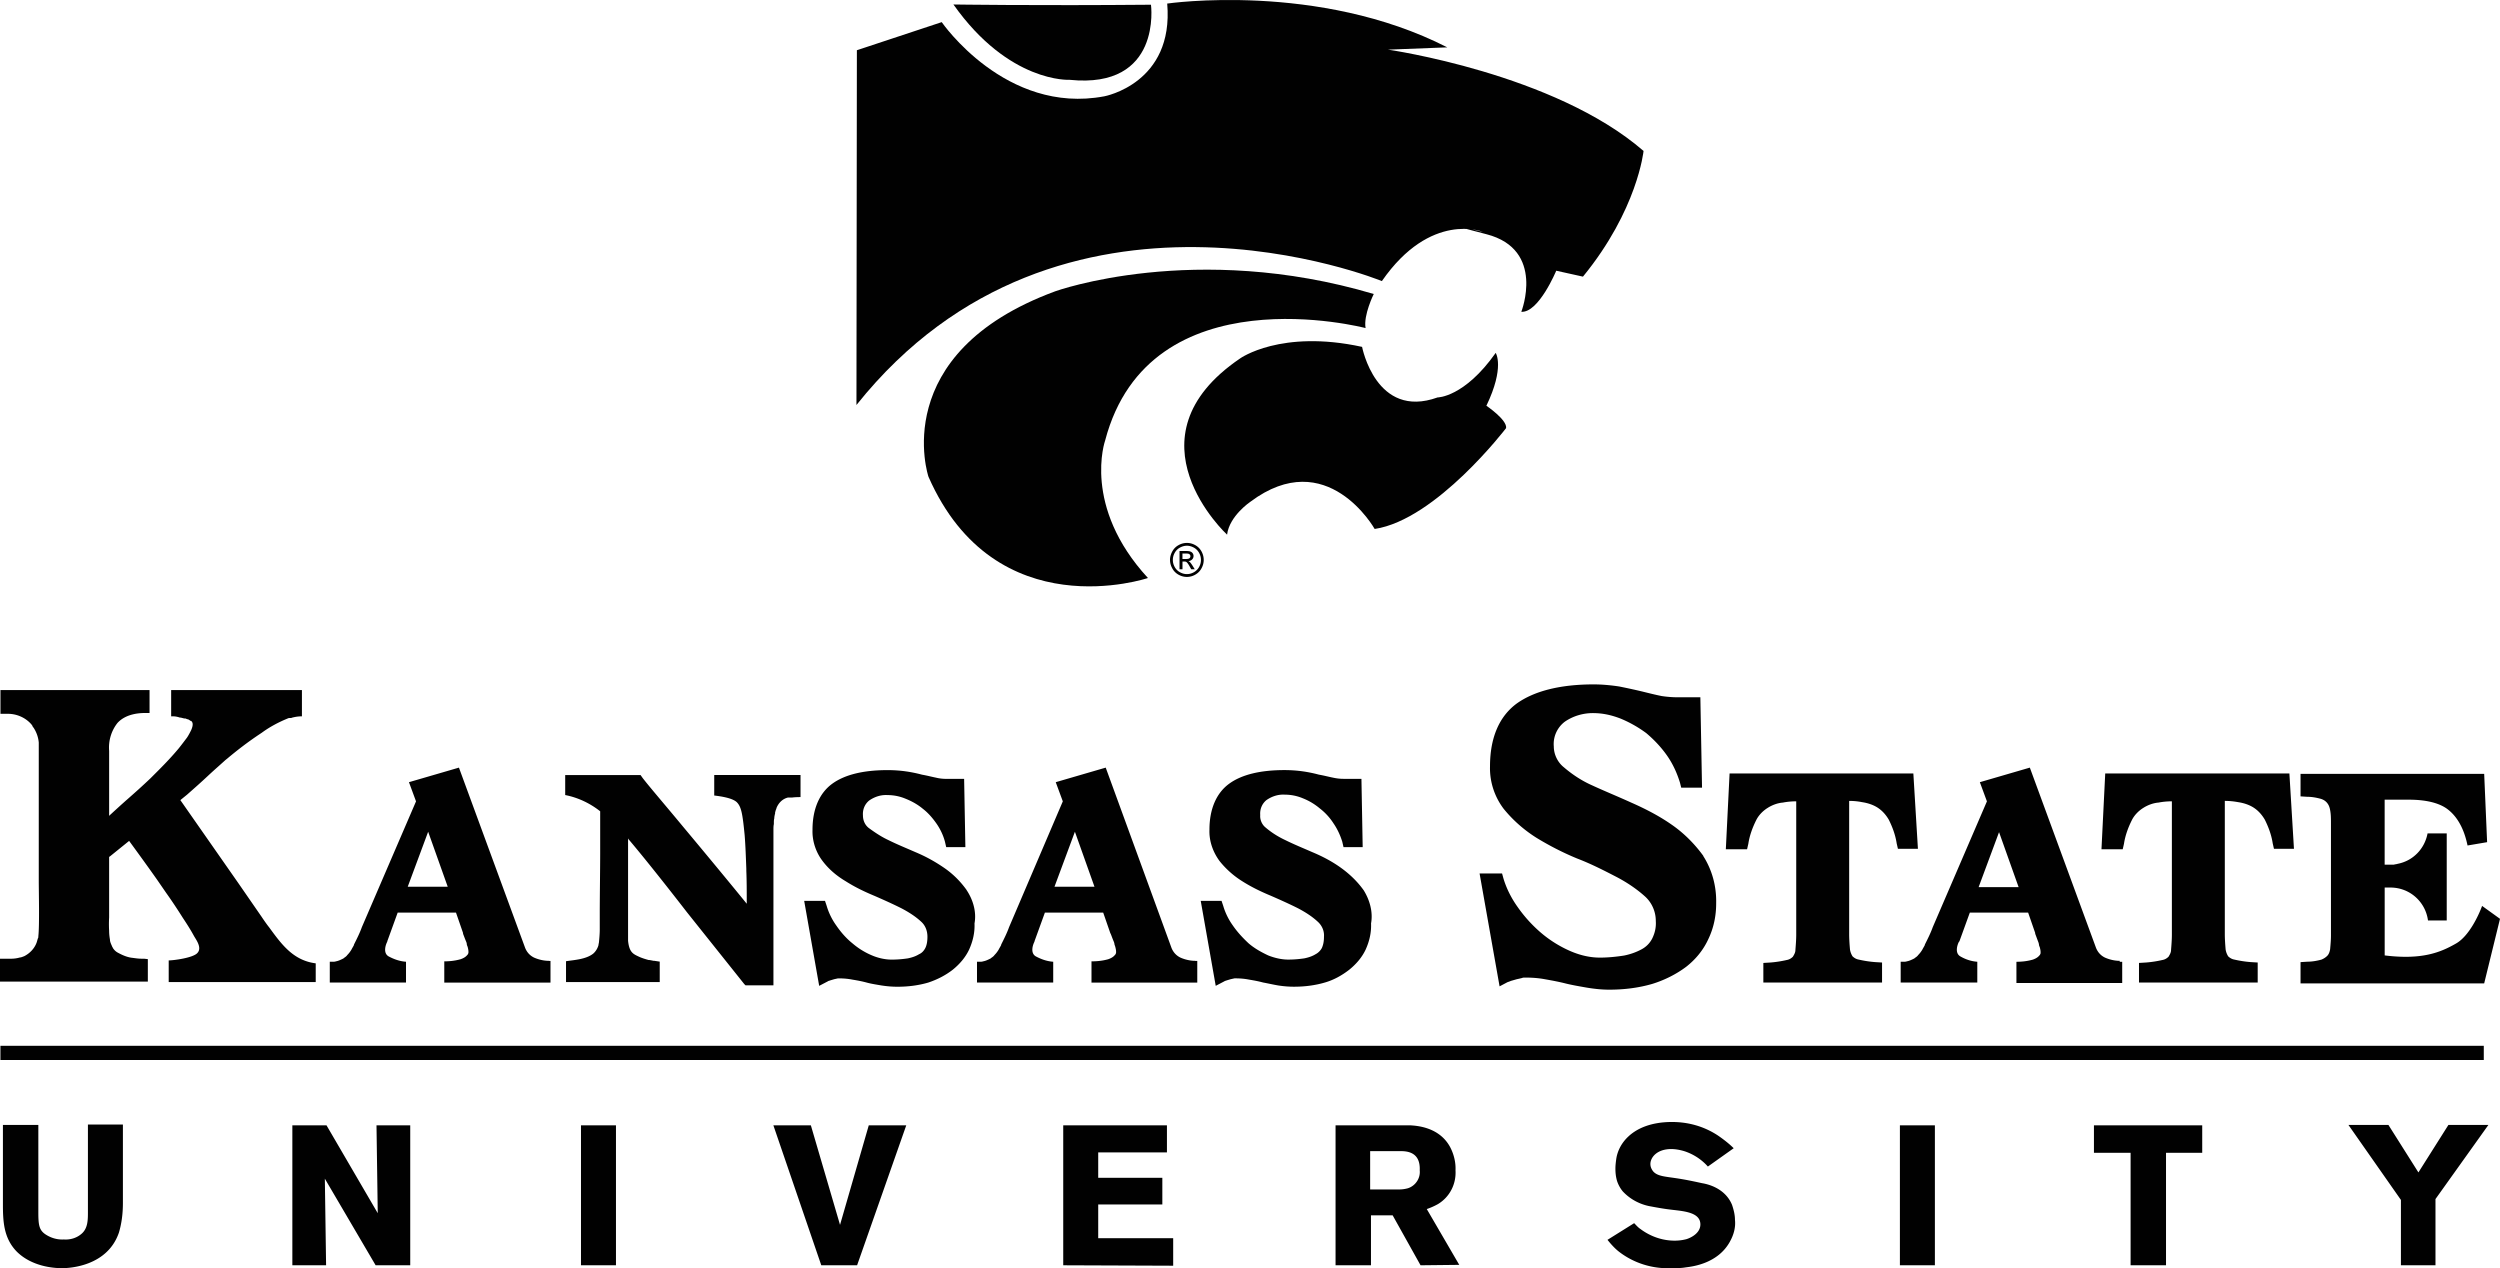 <svg xmlns="http://www.w3.org/2000/svg" id="Layer_1" width="820.33" height="416.156" data-name="Layer 1" version="1.1">
  <defs id="defs1">
    <style id="style1">
      .cls-2{fill:#010101}
    </style>
  </defs>
  <g id="g7" transform="translate(-549.83 -331.919)">
    <path id="path1" d="M549.97 675.08h814.87v4.65H549.97Zm558.78-62.31c-2.87-3.96-6.42-7.52-10.39-10.25-4.1-2.87-8.61-5.19-13.26-7.24-4.51-2.05-8.88-3.83-12.71-5.6-3.42-1.5-6.56-3.55-9.43-6.01-2.05-1.64-3.28-4.24-3.28-6.83-.27-3.14 1.09-6.15 3.55-8.06 2.73-1.91 6.01-2.87 9.29-2.87 3.28 0 6.15.68 9.02 1.78a39.63 39.63 0 0 1 8.47 4.78c2.6 2.19 4.92 4.65 6.83 7.38 1.91 2.73 3.28 5.74 4.24 8.88l.41 1.64h6.83l-.55-29.65h-7.38c-1.78 0-3.55-.14-5.33-.41-2.05-.41-4.24-.96-6.42-1.5-2.32-.55-4.78-1.09-7.52-1.64-2.73-.41-5.6-.68-8.34-.68-11.07 0-19.54 2.19-25.28 6.29-5.74 4.24-8.75 11.21-8.75 20.63-.14 5.06 1.5 9.98 4.51 13.94 3.01 3.69 6.56 6.83 10.66 9.43 4.24 2.6 8.75 4.92 13.39 6.83 4.65 1.78 8.88 3.96 12.85 6.01 3.42 1.78 6.7 3.96 9.57 6.56 2.19 2.05 3.42 4.92 3.42 7.93.14 2.05-.27 3.96-1.23 5.88-.82 1.5-1.91 2.6-3.42 3.42-1.78.96-3.69 1.64-5.74 2.05-2.6.41-5.33.68-7.93.68-3.42 0-6.7-.82-9.84-2.19-3.42-1.5-6.7-3.55-9.57-6.01a45.045 45.045 0 0 1-7.65-8.47c-2.05-2.87-3.69-6.15-4.65-9.43l-.41-1.5h-7.38l6.56 37.03 2.6-1.37c.41-.14.82-.27 1.09-.41l1.91-.55c.68-.14 1.23-.27 1.78-.41.27-.14.68-.14.96-.14 2.19 0 4.37.14 6.56.55 2.32.41 4.51.82 6.7 1.37 2.19.55 4.65.96 6.97 1.37 2.46.41 4.92.68 7.38.68 4.78 0 9.57-.55 14.21-1.91 3.96-1.23 7.79-3.14 11.07-5.6 3.14-2.46 5.6-5.47 7.24-9.02 1.78-3.69 2.6-7.65 2.6-11.75.14-5.74-1.37-11.07-4.24-15.58zM637.97 636c-.82-1.09-1.5-2.05-2.32-3.28L628 621.65l-18.99-27.19 2.19-1.78c2.32-2.05 4.65-4.1 6.83-6.15 2.19-2.05 4.1-3.69 5.74-5.19l.68-.55c3.42-2.87 6.83-5.47 10.52-7.93l.82-.55c2.6-1.91 5.47-3.42 8.47-4.65.27-.14.55-.14.82-.14h.27l.41-.14c1.09-.27 2.05-.41 3.14-.41v-8.61h-42.91v8.61h.55c.82 0 1.5.14 2.32.41h.27l.55.14.55.14h.41l.68.27h.14c.41.14.68.41.96.55h.14c.27.27.96.82 0 3.01-.41.82-.82 1.64-1.37 2.46-.82 1.09-1.64 2.19-2.73 3.55-2.05 2.46-4.24 4.78-6.56 7.11l-.68.68-2.05 2.05c-2.73 2.6-5.19 4.78-7.52 6.83-2.33 2.05-4.1 3.69-5.74 5.19l-.27.27v-21.32c-.27-3.28.68-6.56 2.73-9.16 2.73-3.01 7.11-3.28 9.16-3.28h1.37v-7.52h-48.92v7.79h2.46c2.87 0 5.74 1.23 7.65 3.42.14.14.27.41.41.55v.14l.41.55c.96 1.5 1.5 3.14 1.64 4.78v45.23c0 3.83.27 14.76-.14 18.31 0 .27 0 .55-.14.68-.14.41-.27.96-.41 1.37-.68 1.91-2.19 3.55-4.1 4.51-.41.14-.96.41-1.37.41-.96.27-1.91.41-2.87.41h-3.69v7.52h48.51v-7.38l-1.23-.14h-.82c-.96 0-1.91-.14-2.87-.27-1.64-.14-3.28-.82-4.78-1.64-.55-.27-1.09-.68-1.5-1.23-.14-.14-.27-.41-.41-.68-.14-.14-.14-.41-.27-.55-.27-.68-.55-1.23-.55-1.91-.14-.82-.27-1.78-.27-2.87-.14-2.32 0-4.37 0-4.37v-19.95h.14l6.42-5.19c2.6 3.55 5.88 8.06 9.16 12.71l3.01 4.37c2.05 2.87 3.83 5.6 5.47 8.2 1.64 2.46 2.73 4.24 3.69 6.01.82 1.37 2.6 3.83 1.09 5.47-1.37 1.64-7.93 2.46-9.43 2.46v7.11h48.24v-6.15c-7.52-.96-11.34-6.42-15.44-12.03zm91.97 11.2c-1.64 0-3.42-.41-4.92-1.09-1.37-.68-2.32-1.78-2.87-3.14l-21.73-59.17-16.4 4.78 2.32 6.29-17.77 41.27c-.68 1.91-1.64 3.83-2.6 5.74v.14c-.27.55-.55.96-.82 1.5-.41.68-.82 1.23-1.37 1.78-.27.41-.68.68-1.09.96l-.14.14c-.82.41-1.64.82-2.46.96-.41.14-.68.14-1.09.14h-.96v6.83h25.01v-6.83c-2.05-.14-3.96-.82-5.74-1.78-2.05-1.23-.68-4.37-.41-4.78v-.14l3.42-9.43h19.13l2.32 6.7v.27c.14.27.55 1.5 1.09 2.73l.14.55v.14c0 .14.14.55.27.82.14.55.27 1.09.27 1.64 0 .27 0 .55-.14.68 0 .14-.14.27-.27.41-.55.68-1.37 1.09-2.19 1.37l-.55.14c-1.64.41-3.28.55-4.78.55v6.97h34.85v-7.11h-.55zm-46.32-24.32 6.7-18.04 6.42 18.04zm258.41 24.32c-1.64 0-3.42-.41-4.92-1.09-1.37-.68-2.32-1.78-2.87-3.14l-21.59-59.17-16.4 4.78 2.32 6.29-17.63 41.27c-.68 1.91-1.64 3.83-2.6 5.74v.14c-.27.55-.55.96-.82 1.5-.41.68-.82 1.23-1.37 1.78-.27.41-.68.68-1.09.96l-.14.14c-.82.41-1.64.82-2.46.96-.41.14-.68.14-1.09.14h-.96v6.83h25.01v-6.83c-2.05-.14-3.96-.82-5.74-1.78-2.05-1.23-.68-4.37-.41-4.78v-.14l3.42-9.43h19.13l2.32 6.7.14.27c.14.27.55 1.5 1.09 2.73l.14.55v.14l.27.82c.14.55.27 1.09.27 1.64 0 .27 0 .55-.14.68 0 .14-.14.27-.27.41-.55.68-1.37 1.09-2.19 1.37l-.55.14c-1.64.41-3.28.55-4.92.55v6.97h34.71v-7.11h-.68zm-46.19-24.32 6.7-18.04 6.42 18.04zm-111.65-36.63v6.7c2.19.27 6.15.82 7.52 2.32 1.37 1.5 1.78 3.69 2.46 10.66.27 3.28.41 7.38.55 11.07v.68c.14 3.28.14 6.56.14 9.7v1.09c-4.65-5.74-13.12-15.99-20.77-25.14-5.88-7.11-11.07-13.12-13.39-16.13l-.68-.96h-24.73v6.56c4.24.82 8.2 2.73 11.48 5.33v13.67c0 5.06-.14 14.49-.14 19.81v5.33c0 1.37-.14 2.87-.27 4.24l-.14.68v.14c-.27 1.09-.96 2.19-1.78 2.87-2.46 1.91-6.42 2.05-8.88 2.46v6.83h30.75v-6.7l-1.78-.27h-.27c-.68-.14-1.23-.27-1.64-.27-.96-.27-1.91-.55-2.87-.96-2.05-.96-3.42-1.37-3.83-5.33v-33.62l.14.27c7.65 9.02 19.13 23.91 19.13 23.91l18.86 23.64.41.41h9.16V604.4c0-.82 0-1.5.14-2.05v-.41c0-.55 0-.96.14-1.5 0-.55.14-1.09.27-1.64 0-.27 0-.55.14-.68 0-.27.14-.55.27-.82v-.14c.68-1.78 2.05-3.14 3.83-3.55h1.37c1.09-.14 2.32-.14 2.73-.14v-7.24h-28.29zm82.82 37.72c-2.05-2.87-4.51-5.33-7.52-7.38s-6.01-3.69-9.29-5.06c-3.14-1.37-6.15-2.6-8.88-3.96-2.32-1.09-4.37-2.46-6.42-3.96-1.23-.96-1.91-2.46-1.91-4.1-.14-1.91.55-3.69 2.05-4.92 1.78-1.23 3.83-1.91 6.01-1.78 2.05 0 4.1.41 6.01 1.23 2.05.82 3.96 1.91 5.6 3.28 1.78 1.37 3.28 3.14 4.51 4.92 1.23 1.78 2.19 3.83 2.73 5.88l.41 1.78h6.29l-.41-22.41h-5.88c-1.23 0-2.32-.14-3.42-.41-1.37-.27-2.87-.68-4.51-.96-1.5-.41-3.42-.82-5.33-1.09-1.91-.27-3.96-.41-6.01-.41-7.93 0-14.08 1.5-18.18 4.51s-6.42 8.2-6.42 15.03c-.14 3.69 1.09 7.38 3.28 10.25 2.05 2.73 4.65 4.92 7.65 6.7 3.01 1.91 6.15 3.42 9.43 4.78 3.14 1.37 6.15 2.73 8.88 4.1 2.32 1.23 4.51 2.6 6.42 4.37 1.37 1.23 2.05 3.01 2.05 4.92 0 1.23-.14 2.6-.68 3.69-.41.82-1.09 1.64-2.05 2.05-1.09.68-2.32 1.09-3.69 1.37-1.78.27-3.55.41-5.33.41-2.19 0-4.51-.55-6.42-1.37-2.32-.96-4.51-2.32-6.42-3.96-2.05-1.64-3.83-3.69-5.33-5.88-1.37-1.91-2.46-4.1-3.14-6.42l-.55-1.64h-6.83l4.92 27.88 2.87-1.5c.14-.14.41-.14.68-.27l1.37-.41 1.23-.27h.41c1.5 0 3.01.14 4.37.41 1.64.27 3.14.55 4.65.96 1.5.41 3.28.68 4.92.96 1.78.27 3.42.41 5.19.41 3.42 0 6.83-.41 10.11-1.37 2.87-.96 5.6-2.32 8.06-4.24 2.19-1.78 4.1-3.96 5.33-6.56 1.23-2.73 1.91-5.6 1.78-8.61.68-3.69-.41-7.65-2.6-10.93zm130.23 0c-2.05-2.87-4.65-5.33-7.52-7.38-2.87-2.05-6.01-3.69-9.29-5.06-3.14-1.37-6.15-2.6-8.88-3.96-2.32-1.09-4.51-2.46-6.42-4.1-1.23-.96-1.91-2.6-1.78-4.1-.14-1.91.55-3.69 2.05-4.92 1.78-1.23 3.83-1.91 6.01-1.78 2.05 0 4.1.41 6.01 1.23 2.05.82 3.83 1.91 5.47 3.28a19.42 19.42 0 0 1 4.51 4.92c1.23 1.78 2.19 3.83 2.87 6.01l.41 1.78h6.29l-.41-22.41h-5.88c-1.23 0-2.32-.14-3.55-.41-1.37-.27-2.87-.68-4.51-.96-1.5-.41-3.42-.82-5.33-1.09-1.91-.27-3.96-.41-6.01-.41-7.93 0-14.08 1.5-18.17 4.51-4.1 3.01-6.42 8.2-6.42 15.03-.14 3.69 1.09 7.24 3.28 10.25 2.05 2.6 4.65 4.92 7.52 6.7 3.01 1.91 6.15 3.42 9.43 4.78 3.14 1.37 6.15 2.73 8.88 4.1 2.32 1.23 4.51 2.6 6.42 4.37 1.37 1.23 2.19 3.01 2.05 4.92 0 1.23-.14 2.46-.68 3.69-.41.82-1.23 1.64-2.05 2.05-1.09.68-2.32 1.09-3.69 1.37-1.78.27-3.55.41-5.33.41-2.19 0-4.51-.55-6.56-1.37-2.32-1.09-4.51-2.32-6.42-3.96-1.91-1.78-3.69-3.69-5.19-5.88-1.37-1.91-2.46-4.1-3.14-6.42l-.55-1.64h-6.83l4.92 27.88 2.87-1.5c.14-.14.41-.14.68-.27l1.37-.41 1.23-.27h.41c1.5 0 3.01.14 4.37.41 1.64.27 3.14.55 4.65.96 1.5.27 3.28.68 4.92.96 1.78.27 3.42.41 5.19.41 3.42 0 6.83-.41 10.11-1.37 2.87-.82 5.6-2.32 8.06-4.24 2.19-1.78 4.1-3.96 5.33-6.56 1.23-2.73 1.91-5.6 1.78-8.61.68-3.69-.41-7.65-2.46-10.93zm303.78-38.26h-60.4l-1.23 24.87h6.97l.41-1.78c.41-2.73 1.37-5.33 2.6-7.79.82-1.64 2.19-3.01 3.69-3.96 1.5-.96 3.28-1.64 5.06-1.78 1.37-.27 2.87-.41 4.37-.41v43.73c0 1.64-.14 3.42-.27 5.06 0 .82-.41 1.5-.82 2.19-.55.55-1.23.96-2.05 1.09-1.78.41-3.55.68-5.33.82l-2.32.14v6.42h38.95v-6.56l-2.32-.14c-1.78-.14-3.55-.41-5.33-.82-.82-.14-1.5-.55-2.05-1.09-.41-.68-.68-1.37-.82-2.19-.14-1.64-.27-3.42-.27-5.06v-43.73c1.5 0 2.87.14 4.37.41 1.78.27 3.55.82 5.06 1.78 1.5.96 2.73 2.32 3.69 3.96 1.23 2.46 2.19 5.06 2.6 7.79l.41 1.78h6.56l-1.5-24.73zm-55.62 61.49c-1.64 0-3.42-.41-4.92-1.09-1.37-.68-2.32-1.78-2.87-3.14l-21.73-59.17-16.4 4.78 2.32 6.29-17.77 41.27c-.68 1.91-1.64 3.83-2.6 5.74v.14c-.27.55-.55.96-.82 1.5-.41.68-.82 1.23-1.37 1.78-.27.41-.68.68-1.09.96l-.14.14c-.82.41-1.64.82-2.46.96-.41.14-.68.14-1.09.14h-.96v6.83h25.14v-6.83c-2.05-.14-3.96-.82-5.6-1.78-2.05-1.23-.68-4.37-.41-4.78l.14-.14 3.42-9.43h19.13l2.32 6.7v.27c.14.27.55 1.5 1.09 2.87 0 .14.14.41.14.55v.14c0 .14.14.55.27.82.14.55.27 1.09.27 1.64 0 .27 0 .55-.14.68 0 .14-.14.27-.27.41-.55.68-1.37 1.09-2.19 1.37l-.55.14c-1.64.41-3.28.55-4.78.55v6.97h34.71v-6.97h-.82v-.27zm-46.32-24.19 6.7-18.04 6.42 18.04zm-21.46-37.3h-60.26l-1.23 24.87h6.97l.41-1.78c.41-2.73 1.37-5.33 2.6-7.79.82-1.64 2.19-3.01 3.69-3.96 1.5-.96 3.28-1.64 5.06-1.78 1.37-.27 2.87-.41 4.37-.41v43.73c0 1.64-.14 3.42-.27 5.06 0 .82-.41 1.5-.82 2.19-.55.55-1.23.96-2.05 1.09-1.78.41-3.55.68-5.33.82l-2.32.14v6.42h38.95v-6.56l-2.32-.14c-1.78-.14-3.55-.41-5.33-.82-.82-.14-1.5-.55-2.05-1.09-.41-.68-.68-1.37-.82-2.19-.14-1.64-.27-3.42-.27-5.06v-43.73c1.5 0 2.87.14 4.24.41 1.78.27 3.55.82 5.06 1.78 1.5.96 2.73 2.32 3.69 3.96 1.23 2.46 2.19 5.06 2.6 7.79l.41 1.78h6.56l-1.5-24.73zm186.67 43.45c-1.09 3.01-4.24 9.84-8.47 12.3-5.19 3.01-11.34 5.47-23.5 3.96v-22.27h1.91c6.29 0 11.48 4.65 12.3 10.8h6.15v-28.56h-6.29c-.96 5.06-4.78 9.02-9.84 9.98-.41.14-.82.14-1.23.27h-3.01v-21.32h7.24c1.78 0 8.47-.14 12.85 2.73 5.06 3.42 6.56 9.7 7.11 12.3l6.42-1.09-.96-22.41h-60.26v7.38l2.19.14c1.5 0 3.01.27 4.51.68.82.27 1.5.68 2.05 1.37.55.69.82 1.5.96 2.32.27 1.37.27 2.87.27 4.37v36.76c0 1.5-.14 3.01-.27 4.51-.14.82-.41 1.64-.96 2.19s-1.23.96-1.91 1.23c-1.5.41-3.14.68-4.65.68l-2.19.14v6.97h60.26l5.19-21.18-5.88-4.24zM588.78 736.57c-3.83 10.8-15.99 11.48-18.58 11.48-2.05 0-9.7-.27-14.9-5.47-4.37-4.51-4.51-10.11-4.51-15.85v-25.69h11.62v28.7c0 4.1.27 5.74 2.19 7.11 1.78 1.23 3.96 1.91 6.15 1.78 2.05.14 4.1-.41 5.74-1.78 2.19-1.78 2.19-4.65 2.19-7.24v-28.7h11.48v25.69c0 3.55-.41 6.83-1.37 9.98zm84.31 10.53-16.67-28.42.41 28.42h-11.07v-45.92h11.21l16.81 28.83-.41-28.83h11.07v45.92H673.1Zm67.38 0v-45.92h11.48v45.92zm90.6 0h-11.75l-15.72-45.92h12.3l9.57 32.66 9.43-32.66h12.3zm67.64 0v-45.92h34.03v8.88h-22.55v8.34h21.04v8.75h-21.04v11.07h24.6v9.02zm117.25 0-9.16-16.4h-7.11v16.4h-11.62v-45.92h24.6c2.05.14 9.43.55 12.98 7.11 1.23 2.32 1.91 5.06 1.78 7.65.27 4.51-1.91 8.75-5.74 11.07-1.23.68-2.46 1.23-3.69 1.64l10.66 18.31-12.71.14zm-6.7-37.45h-9.84v12.57h9.43c1.09 0 2.05-.14 3.01-.41 2.46-.82 4.1-3.28 3.83-5.88.27-6.15-4.37-6.29-6.42-6.29zm108.23 29.66c-3.96 7.24-12.3 8.2-14.49 8.47-1.5.27-3.14.27-4.65.27-6.29.27-12.44-1.64-17.36-5.47-1.37-1.09-2.6-2.46-3.69-3.83l8.75-5.47c.68.68 1.23 1.37 2.05 1.91 3.28 2.46 7.24 3.83 11.21 3.83 1.23 0 2.46-.14 3.55-.41.27 0 4.92-1.37 4.92-4.92 0-4.24-6.15-4.37-10.25-4.92-2.19-.27-4.37-.68-6.56-1.09-3.28-.68-6.29-2.32-8.61-4.78-.82-.96-1.5-2.19-1.91-3.42-.41-1.37-.55-2.73-.55-4.1 0-1.09.14-2.19.27-3.14.41-2.87 1.91-5.47 3.96-7.38 2.32-2.19 6.7-4.78 14.35-4.78 5.47 0 10.66 1.5 15.17 4.51 1.78 1.23 3.55 2.6 5.06 4.1l-8.47 6.01c-2.05-2.32-4.78-4.1-7.79-5.06-1.37-.41-2.87-.68-4.24-.68-4.65 0-6.83 2.73-6.83 4.92 0 .96.41 1.78.96 2.46 1.5 1.64 4.1 1.64 8.34 2.32 2.6.41 5.19.96 7.65 1.5 1.64.27 7.52 1.5 9.84 7.11.55 1.64.96 3.28.96 4.92.27 2.46-.41 4.92-1.64 7.11zm55.76 7.79v-45.92h11.48v45.92zm87.32-36.9v36.9h-11.62v-36.9h-12.03v-9.02h35.53v9.02h-11.89zm88.42 15.17v21.73h-11.34v-21.45l-17.22-24.6h13.12l9.84 15.58 9.84-15.58h13.12z" class="cls-2"/>
    <g id="g6">
      <path id="path2" d="M1089.13 381.46s-1.93 19.29-19.88 41.23l-8.77-1.94s-5.75 13.86-11.46 13.48c0 0 8.03-20.42-11.41-25.45-19.45-5.04-1.14-.78-1.14-.78s-17.16-6.96-33.2 16.15c0 0-105.44-43.29-172.41 40.66L831 348.4l27.84-9.22s20.95 30.48 53.36 24.34c0 0 22.89-4.21 20.63-30.43 0 0 49.59-7.26 91.9 14.37l-19.45.75s54.53 7.78 83.86 33.25" class="cls-2"/>
      <path id="path3" d="M862.67 333.39s27.07.42 64.83.08c0 0 3.78 27.76-26.71 24.64 0 0-19.84 1.14-38.11-24.72" class="cls-2"/>
      <path id="path4" d="M1000.6 428.4s-3.44 6.93-2.68 11.17c0 0-70.91-18.59-85.46 36.9 0 0-7.65 21.57 14.05 45.11 0 0-49.97 16.91-72.02-33.23 0 0-13.69-40.49 41.63-60.86 0 0 45.78-16.53 104.49.9" class="cls-2"/>
      <path id="path5" d="M996.77 445.73s4.55 23.9 24.78 16.6c0 0 8.76.01 19.07-14.62 0 0 3.05 4.64-3.06 17.35 0 0 6.86 4.63 6.47 7.33 0 0-22.91 30.04-43.13 33.1 0 0-15.6-27.77-40.79-8.92 0 0-6.88 4.62-7.64 10.79 0 0-34.28-31.65 4.27-57.82 0 0 13.35-9.62 40.04-3.8" class="cls-2"/>
      <path id="path6" d="M937.83 513.55v1.79H939c.56 0 .93-.07 1.14-.25.2-.16.3-.39.3-.65 0-.18-.04-.34-.14-.47-.1-.15-.24-.24-.41-.32-.17-.06-.5-.1-.96-.1h-1.09zm0 5.17h-.96v-6h2.05c.69 0 1.21.06 1.52.18.31.11.56.3.75.57a1.57 1.57 0 0 1-.19 2.02c-.31.32-.72.51-1.23.55.2.09.38.2.5.32.24.23.53.64.88 1.19l.72 1.17h-1.15l-.54-.95c-.42-.75-.75-1.21-1.01-1.4-.17-.14-.42-.2-.77-.2h-.56v2.54zm1.46-7.73c-.78 0-1.53.21-2.27.61s-1.31.97-1.72 1.71c-.42.75-.62 1.52-.62 2.34 0 .82.2 1.58.61 2.32.41.73.98 1.31 1.71 1.71.73.41 1.49.62 2.29.62s1.55-.2 2.29-.62c.73-.41 1.3-.98 1.71-1.71.41-.74.61-1.52.61-2.32 0-.8-.2-1.59-.62-2.34-.42-.74-.99-1.31-1.72-1.71-.74-.4-1.49-.61-2.27-.61m0-.92c.92 0 1.83.23 2.71.71.89.49 1.57 1.17 2.07 2.06.49.9.74 1.83.74 2.8 0 .97-.24 1.88-.73 2.77-.48.9-1.17 1.58-2.05 2.08a5.5 5.5 0 0 1-2.74.74c-.95 0-1.87-.25-2.76-.74-.88-.5-1.56-1.18-2.04-2.08-.5-.89-.74-1.8-.74-2.77s.26-1.9.76-2.8c.49-.89 1.17-1.58 2.07-2.06a5.58 5.58 0 0 1 2.72-.71" class="cls-2"/>
    </g>
  </g>
</svg>
